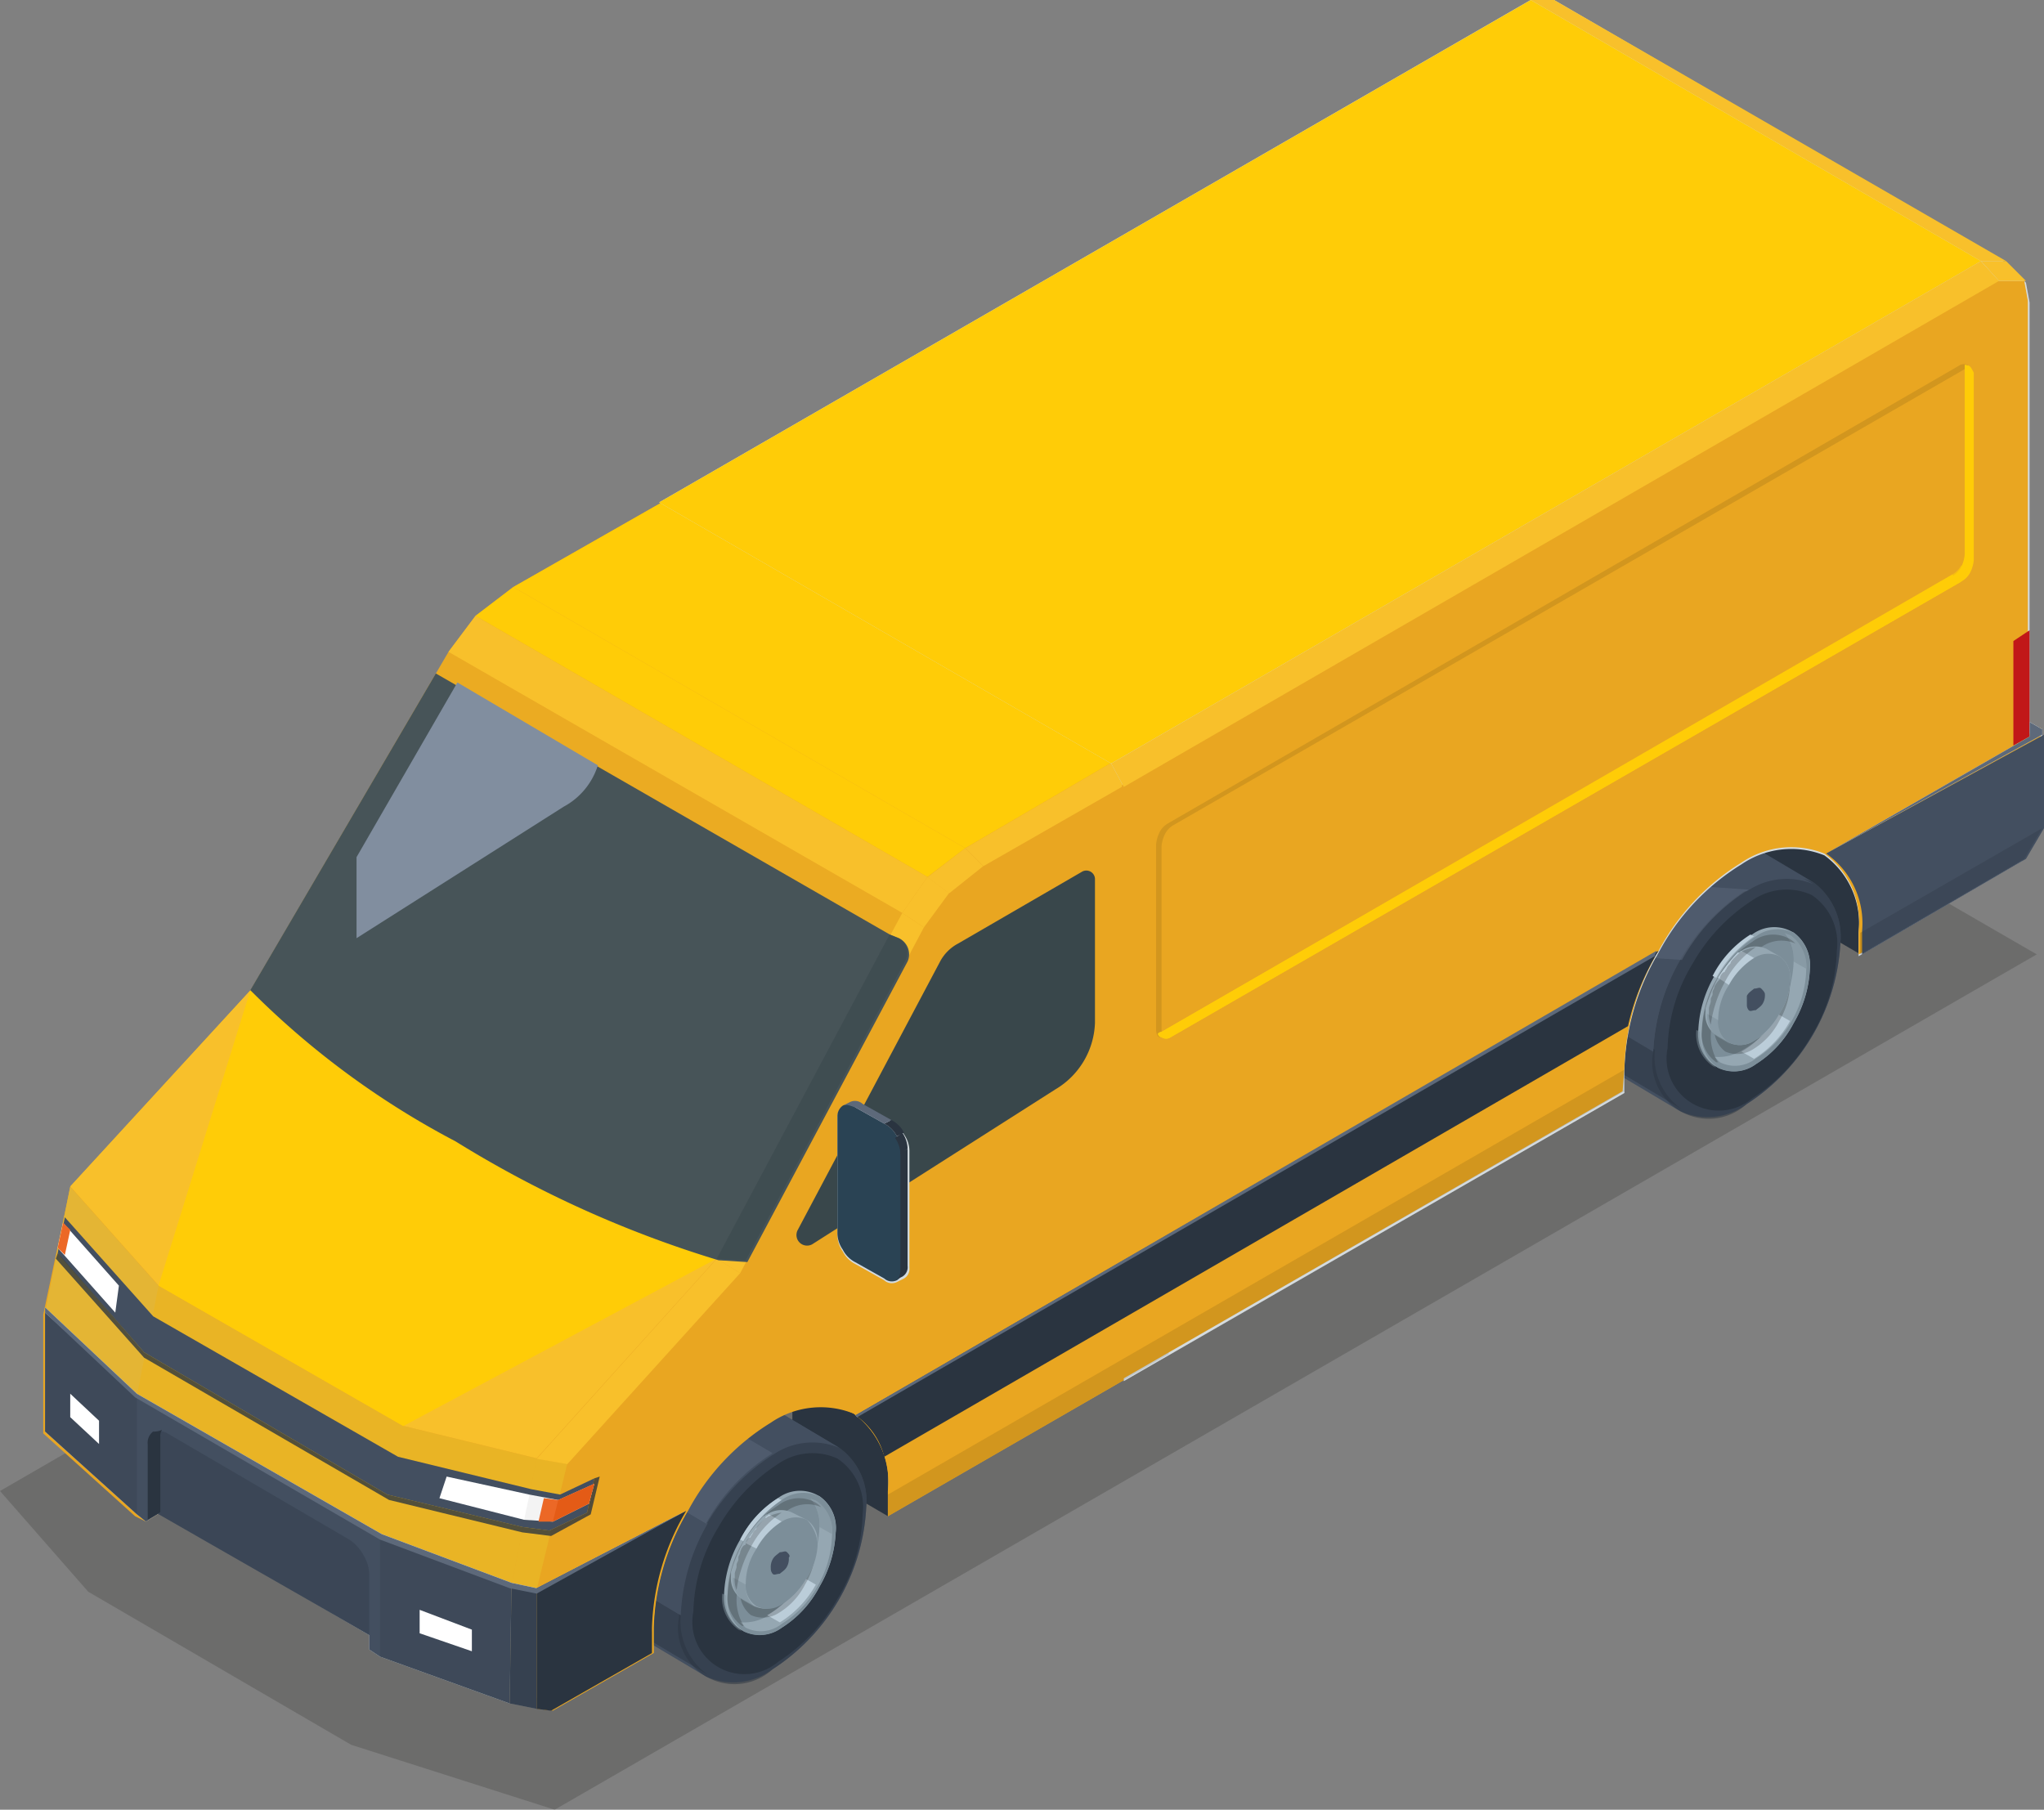 <svg id="brandstetter-icon-dhl" xmlns="http://www.w3.org/2000/svg" width="40.657" height="36" viewBox="0 0 40.657 36">
  <rect x="0" y="0" width="40.657" height="36" fill="#808080" stroke="none"/>
  <path id="Pfad_529" data-name="Pfad 529" d="M40.513,41.576,11.033,58.591,6.985,57.3l-5.23-3.045L0,52.251,29.481,35.2Z" transform="translate(0 -22.591)" fill="#1e1e1c" opacity="0.2"/>
  <g id="Gruppe_292" data-name="Gruppe 292" transform="translate(0.86)">
    <g id="Gruppe_287" data-name="Gruppe 287">
      <path id="Pfad_530" data-name="Pfad 530" d="M45.9,78.231,44,77.121V74.9l1.9,1.11Z" transform="translate(-29.099 -48.07)" fill="#2a3440"/>
      <g id="Gruppe_275" data-name="Gruppe 275" transform="translate(11.499 27.999)">
        <g id="Gruppe_272" data-name="Gruppe 272">
          <path id="Pfad_531" data-name="Pfad 531" d="M38.834,78.965l-1.146-.681a1.311,1.311,0,0,0-1.325.143A4.086,4.086,0,0,0,34.5,81.652a1.3,1.3,0,0,0,.537,1.182l1.146.681a1.311,1.311,0,0,0,1.325-.143,4.086,4.086,0,0,0,1.863-3.224A1.3,1.3,0,0,0,38.834,78.965Z" transform="translate(-34.5 -78.164)" fill="#434f60"/>
          <path id="Pfad_532" data-name="Pfad 532" d="M40.888,80.184a1.311,1.311,0,0,0-1.325.143A4.086,4.086,0,0,0,37.7,83.552a1.123,1.123,0,0,0,1.863,1.039,4.086,4.086,0,0,0,1.863-3.224A1.3,1.3,0,0,0,40.888,80.184Z" transform="translate(-36.554 -79.384)" fill="#2a3440" opacity="0.5"/>
          <path id="Pfad_533" data-name="Pfad 533" d="M35.746,88.481,34.6,87.8a1.3,1.3,0,0,0,.537,1.182l1.146.681A1.3,1.3,0,0,1,35.746,88.481Z" transform="translate(-34.564 -84.348)" fill="#2a3440" opacity="0.5"/>
          <path id="Pfad_534" data-name="Pfad 534" d="M41.025,78.284a1.311,1.311,0,0,0-1.325.143l1.146.681a1.394,1.394,0,0,1,1.325-.143Z" transform="translate(-37.837 -78.164)" fill="#434f60"/>
          <path id="Pfad_535" data-name="Pfad 535" d="M35.137,82.7a3.842,3.842,0,0,0-.537,1.827l1.146.681a3.961,3.961,0,0,1,.537-1.827Z" transform="translate(-34.564 -81.075)" fill="#434f60"/>
          <path id="Pfad_536" data-name="Pfad 536" d="M37.325,78.8A3.844,3.844,0,0,0,36,80.2l1.146.681a3.824,3.824,0,0,1,1.325-1.4Z" transform="translate(-35.463 -78.572)" fill="#5d697a" opacity="0.5"/>
          <path id="Pfad_537" data-name="Pfad 537" d="M41.366,80.8a1.2,1.2,0,0,0-1.182.107A3.615,3.615,0,0,0,39,82.161a3.382,3.382,0,0,0-.5,1.684,1.037,1.037,0,0,0,1.684,1,3.615,3.615,0,0,0,1.182-1.254,3.382,3.382,0,0,0,.5-1.684A1.153,1.153,0,0,0,41.366,80.8Z" transform="translate(-37.067 -79.784)" fill="#2a3440"/>
        </g>
        <g id="Gruppe_274" data-name="Gruppe 274" transform="translate(2.006 1.659)">
          <path id="Pfad_538" data-name="Pfad 538" d="M42.1,82.9l-.072-.036a.733.733,0,0,0-.752.072,2.107,2.107,0,0,0-.752.824,2.341,2.341,0,0,0-.322,1.075.771.771,0,0,0,.322.716l.072.036a.733.733,0,0,0,.752-.072A2.107,2.107,0,0,0,42.1,84.7a2.341,2.341,0,0,0,.322-1.075A.771.771,0,0,0,42.1,82.9Z" transform="translate(-40.164 -82.795)" fill="#95a7b2"/>
          <path id="Pfad_539" data-name="Pfad 539" d="M42.227,82.969a.733.733,0,0,0-.752.072,2.107,2.107,0,0,0-.752.824,2.341,2.341,0,0,0-.322,1.075.771.771,0,0,0,.322.716.733.733,0,0,0,.752-.072,2.107,2.107,0,0,0,.752-.824,2.341,2.341,0,0,0,.322-1.075A.771.771,0,0,0,42.227,82.969Z" transform="translate(-40.293 -82.859)" fill="#7c8e99"/>
          <path id="Pfad_540" data-name="Pfad 540" d="M40.172,88.536,40.1,88.5a.771.771,0,0,0,.322.716l.072.036A.855.855,0,0,1,40.172,88.536Z" transform="translate(-40.1 -86.457)" fill="#7c8e99" opacity="0.5"/>
          <path id="Pfad_541" data-name="Pfad 541" d="M41.852,83.2a2.107,2.107,0,0,0-.752.824l.072.036a2.389,2.389,0,0,1,.752-.824Z" transform="translate(-40.742 -83.055)" fill="#bbcdd9"/>
          <path id="Pfad_542" data-name="Pfad 542" d="M42.64,83.272c-.036-.036-.107-.036-.143-.072a.841.841,0,0,1,.179.573,2.136,2.136,0,0,1-.287,1,1.822,1.822,0,0,1-.716.752.911.911,0,0,1-.573.143l.107.107a.67.67,0,0,0,.716-.072,2.069,2.069,0,0,0,.716-.752,2.136,2.136,0,0,0,.287-1A.726.726,0,0,0,42.64,83.272Z" transform="translate(-40.742 -83.055)" fill="#95a7b2"/>
          <path id="Pfad_543" data-name="Pfad 543" d="M45.143,83.272c-.036-.036-.107-.036-.143-.072a.841.841,0,0,1,.179.573l.251.143A.7.7,0,0,0,45.143,83.272Z" transform="translate(-43.245 -83.055)" fill="#7c8e99" opacity="0.5"/>
          <path id="Pfad_544" data-name="Pfad 544" d="M43.316,87.6a1.822,1.822,0,0,1-.716.752l.251.143a2.069,2.069,0,0,0,.716-.752Z" transform="translate(-41.704 -85.879)" fill="#bbcdd9"/>
          <path id="Pfad_545" data-name="Pfad 545" d="M40.579,85.2a2.136,2.136,0,0,1,.287-1,1.822,1.822,0,0,1,.716-.752.688.688,0,0,1,.681-.072.494.494,0,0,0-.143-.107.67.67,0,0,0-.716.072,2.069,2.069,0,0,0-.716.752,2.136,2.136,0,0,0-.287,1,.7.7,0,0,0,.287.645h.036A.967.967,0,0,1,40.579,85.2Z" transform="translate(-40.293 -83.052)" opacity="0.2"/>
          <g id="Gruppe_273" data-name="Gruppe 273" transform="translate(0.179 0.382)">
            <path id="Pfad_546" data-name="Pfad 546" d="M42.39,84.411a.582.582,0,0,0-.537.036,1.394,1.394,0,0,0-.537.573,1.5,1.5,0,0,0-.215.752.558.558,0,0,0,.215.5.582.582,0,0,0,.537-.036,1.394,1.394,0,0,0,.537-.573,1.5,1.5,0,0,0,.215-.752C42.6,84.661,42.533,84.482,42.39,84.411Z" transform="translate(-40.921 -84.182)" opacity="0.2"/>
            <path id="Pfad_547" data-name="Pfad 547" d="M42.1,85.2a1.266,1.266,0,0,0,.215-.681.493.493,0,0,0-.215-.466l-.287-.143a.511.511,0,0,0-.5.036c-.036,0-.036.036-.072.036a2.7,2.7,0,0,0-.394.5,3.1,3.1,0,0,0-.251.609v.072a.493.493,0,0,0,.215.466l.251.143a.511.511,0,0,0,.5-.036A1.292,1.292,0,0,0,42.1,85.2Z" transform="translate(-40.6 -83.861)" fill="#95a7b2"/>
            <path id="Pfad_548" data-name="Pfad 548" d="M42.618,84.311a.511.511,0,0,0-.5.036,1.467,1.467,0,0,0-.5.537,1.266,1.266,0,0,0-.215.681.493.493,0,0,0,.215.466.511.511,0,0,0,.5-.036,1.467,1.467,0,0,0,.5-.537,1.266,1.266,0,0,0,.215-.681A.81.81,0,0,0,42.618,84.311Z" transform="translate(-41.113 -84.117)" fill="#7c8e99"/>
            <path id="Pfad_549" data-name="Pfad 549" d="M43.122,86.171c-.036-.036-.072,0-.143,0-.036.036-.107.072-.143.143a.323.323,0,0,0-.036.179.157.157,0,0,0,.036.107c.036.036.072,0,.143,0,.036-.036.107-.072.143-.143a.323.323,0,0,0,.036-.179C43.194,86.243,43.158,86.207,43.122,86.171Z" transform="translate(-42.012 -85.333)" fill="#434f60"/>
            <path id="Pfad_550" data-name="Pfad 550" d="M40.951,87.743,40.7,87.6a.493.493,0,0,0,.215.466l.251.143A.532.532,0,0,1,40.951,87.743Z" transform="translate(-40.664 -86.261)" fill="#7c8e99" opacity="0.5"/>
            <path id="Pfad_551" data-name="Pfad 551" d="M41.794,84.172a2.705,2.705,0,0,0-.394.5h0l.215.107a1.455,1.455,0,0,1,.5-.537l-.251-.143C41.83,84.136,41.794,84.136,41.794,84.172Z" transform="translate(-41.113 -84.014)" fill="#bbcdd9"/>
          </g>
          <path id="Pfad_552" data-name="Pfad 552" d="M40.907,84.788c0,.036-.036.072-.036.107v.036c0,.036-.036.072-.036.107v.036c0,.036-.036.107-.036.143v.072a.531.531,0,0,0,.036.251,2.438,2.438,0,0,1,.287-.86A1.86,1.86,0,0,1,41.731,84a.911.911,0,0,0-.251.072c-.036,0-.036.036-.072.036l-.107.107h0c-.036.036-.072.072-.072.107l-.036.036c-.036.036-.036.072-.072.107a.035.035,0,0,1-.036.036.186.186,0,0,0-.072.143c-.036,0-.072.036-.107.143Z" transform="translate(-40.549 -83.568)" opacity="0.2"/>
        </g>
      </g>
      <g id="Gruppe_276" data-name="Gruppe 276" transform="translate(0 9.493)">
        <path id="Pfad_553" data-name="Pfad 553" d="M24.537,31.658,15.582,26.5l-3.833,2.185L11,29.258l-.537.716-3.94,6.734-3.582,3.9L2.4,43.157v2.364l1.827,1.648.215.107.287-.179,4.191,2.4v.322l.215.107,2.579.967.537.107.287.036,2.006-1.146v-.5a4.825,4.825,0,0,1,.681-2.328,4.6,4.6,0,0,1,1.648-1.755,1.76,1.76,0,0,1,1.648-.179,1.676,1.676,0,0,1,.681,1.54v.5l5.588-3.224V32.124Z" transform="translate(-2.4 -26.5)" fill="#e9a621"/>
      </g>
      <path id="Pfad_554" data-name="Pfad 554" d="M11.778,78.309l-.036,2.364-2.579-.931L8.948,79.6v-.287L4.793,76.876l-.287.179-.179-.143L2.5,75.264V72.9l1.827,1.648,4.836,2.794Z" transform="translate(-2.464 -46.787)" fill="#d4dbdf"/>
      <path id="Pfad_555" data-name="Pfad 555" d="M21.1,85.3v2.4l2.579.931.036-2.364Z" transform="translate(-14.401 -54.745)" fill="#bcc3c7" opacity="0.2"/>
      <path id="Pfad_556" data-name="Pfad 556" d="M2.5,75.264l1.827,1.648V74.548L2.5,72.9Z" transform="translate(-2.464 -46.787)" fill="#bcc3c7" opacity="0.2"/>
      <path id="Pfad_557" data-name="Pfad 557" d="M12.279,71.309l-.5,2.507-2.615-.967L4.327,70.055,2.5,68.407,3,65.9l1.755,1.97,4.872,2.794Z" transform="translate(-2.464 -42.294)" fill="#e9b425"/>
      <path id="Pfad_558" data-name="Pfad 558" d="M21.566,79.2,21.1,81.385l2.615.967.5-2.507Z" transform="translate(-14.401 -50.83)" fill="#e9b425"/>
      <path id="Pfad_559" data-name="Pfad 559" d="M2.5,68.407l1.827,1.648.43-2.185L3,65.9Z" transform="translate(-2.464 -42.294)" fill="#bcc3c7" opacity="0.1"/>
      <path id="Pfad_560" data-name="Pfad 560" d="M7.482,55,3.9,58.9l1.755,1.97,4.872,2.794,2.651.645,3.582-3.976Z" transform="translate(-3.363 -35.299)" fill="#f8c02b"/>
      <path id="Pfad_561" data-name="Pfad 561" d="M26.867,41.394l-3.654,6.878h-.036L13.9,42.934,17.84,36.2Z" transform="translate(-9.781 -23.233)" fill="#f8c02b" opacity="0.2"/>
      <path id="Pfad_562" data-name="Pfad 562" d="M32.333,26.5,28.5,28.685l8.991,5.194,3.8-2.221Z" transform="translate(-19.151 -17.007)" fill="#ffcc07"/>
      <path id="Pfad_563" data-name="Pfad 563" d="M27.152,32.6l-.752.573,8.991,5.194.752-.573Z" transform="translate(-17.803 -20.922)" fill="#ffcc07"/>
      <path id="Pfad_564" data-name="Pfad 564" d="M34.428,39.394l-.5.716h0L24.9,34.916l.537-.716Z" transform="translate(-16.84 -21.949)" fill="#f8c02b"/>
      <g id="Gruppe_277" data-name="Gruppe 277" transform="translate(9.815 14.83)">
        <path id="Pfad_565" data-name="Pfad 565" d="M64.9,41.4Z" transform="translate(-52.327 -41.4)" fill="#bcc3c7"/>
        <path id="Pfad_566" data-name="Pfad 566" d="M42.373,42.2V54.021l-5.588,3.224v-.5A1.676,1.676,0,0,0,36.1,55.2a1.577,1.577,0,0,0-1.648.179,4.349,4.349,0,0,0-1.648,1.755,4.825,4.825,0,0,0-.681,2.328v.5l-2.042,1.146-.287-.036V58.749l.609-2.507,3.439-3.8L37.5,45.567l.5-.681.716-.537Z" transform="translate(-29.8 -41.913)" fill="#e9a621"/>
      </g>
      <path id="Pfad_567" data-name="Pfad 567" d="M28.3,90.364l.537.107V88.107l-.5-.107Z" transform="translate(-19.022 -56.478)" fill="#bcc3c7" opacity="0.5"/>
      <path id="Pfad_568" data-name="Pfad 568" d="M28.9,81l.609.107L28.9,83.615l-.5-.107Z" transform="translate(-19.087 -51.985)" fill="#e9b425"/>
      <path id="Pfad_569" data-name="Pfad 569" d="M33.382,69.9l.466.287-3.439,3.8-.609-.107Z" transform="translate(-19.985 -44.861)" fill="#f8c02b"/>
      <path id="Pfad_570" data-name="Pfad 570" d="M43.49,50.7l.43.287-3.654,6.878-.466-.287Z" transform="translate(-26.403 -32.539)" fill="#f8c02b"/>
      <path id="Pfad_571" data-name="Pfad 571" d="M50.6,48.7l.43.322-.5.681-.43-.287Z" transform="translate(-33.013 -31.255)" fill="#f8c02b"/>
      <path id="Pfad_572" data-name="Pfad 572" d="M52.252,47.1l.358.358L51.93,48l-.43-.322Z" transform="translate(-33.912 -30.228)" fill="#f8c02b"/>
      <path id="Pfad_573" data-name="Pfad 573" d="M57.4,40.9l.251.466-3.69,2.113-.358-.358Z" transform="translate(-35.26 -26.249)" fill="#f8c02b"/>
      <path id="Pfad_574" data-name="Pfad 574" d="M19.9,60.337l-6.233,3.331L8.8,60.875,10.627,55Z" transform="translate(-6.507 -35.299)" fill="#ffcc07"/>
      <path id="Pfad_575" data-name="Pfad 575" d="M12.279,78.188l-.5-.107L9.2,77.113,4.327,74.319,2.5,72.6v.107l1.791,1.684,4.872,2.83,2.579.967.537.107,2.973-1.648Z" transform="translate(-2.464 -46.594)" fill="#eef5fa"/>
      <g id="Gruppe_278" data-name="Gruppe 278" transform="translate(2.078 28.442)">
        <path id="Pfad_576" data-name="Pfad 576" d="M12.991,82.366a.722.722,0,0,0-.107-.394.846.846,0,0,0-.287-.322L8.979,79.536a.215.215,0,0,0-.143-.036c0,.036-.036.072-.036.143v1.5l4.191,2.4Z" transform="translate(-8.585 -79.464)" fill="#434f60"/>
        <path id="Pfad_577" data-name="Pfad 577" d="M8.307,79.436a.279.279,0,0,0-.107.251v1.5l.251-.143v-1.5a.215.215,0,0,1,.036-.143A.389.389,0,0,1,8.307,79.436Z" transform="translate(-8.2 -79.4)" fill="#bcc3c7"/>
      </g>
      <path id="Pfad_578" data-name="Pfad 578" d="M23.3,89.866V89.4l1.039.394v.43Z" transform="translate(-15.813 -57.376)" fill="#fff"/>
      <path id="Pfad_579" data-name="Pfad 579" d="M3.9,77.866V77.4l.573.537V78.4Z" transform="translate(-3.363 -49.675)" fill="#fff"/>
      <path id="Pfad_580" data-name="Pfad 580" d="M49.908,48.358l-2.472,1.433a.863.863,0,0,0-.358.358l-2.83,5.337a.211.211,0,0,0,.287.287l4.836-3.081a1.6,1.6,0,0,0,.788-1.325V48.5A.172.172,0,0,0,49.908,48.358Z" transform="translate(-29.239 -31.021)" fill="#39474b"/>
      <g id="Gruppe_279" data-name="Gruppe 279" transform="translate(4.119 13.397)">
        <path id="Pfad_581" data-name="Pfad 581" d="M26.8,42.666l-.179-.072h0L17.59,37.4,13.9,43.7a16.72,16.72,0,0,0,4.084,3.009,22.018,22.018,0,0,0,5.23,2.364h0l.573.036,3.188-5.982A.355.355,0,0,0,26.8,42.666Z" transform="translate(-13.9 -37.4)" fill="#475458"/>
        <path id="Pfad_582" data-name="Pfad 582" d="M24.6,39.548a1.413,1.413,0,0,1-.681.824L19.8,42.987V41.375L21.806,37.9Z" transform="translate(-17.687 -37.721)" fill="#818e9f"/>
        <path id="Pfad_583" data-name="Pfad 583" d="M43.561,52.4a.332.332,0,0,0-.143-.43l-.179-.072h0L39.8,58.348l.573.036Z" transform="translate(-30.522 -46.706)" fill="#39474b" opacity="0.5"/>
      </g>
      <path id="Pfad_584" data-name="Pfad 584" d="M32.093,91.03V90.6L29.8,91.925v.215l.287.036Z" transform="translate(-19.985 -58.146)" opacity="0.1"/>
      <g id="Gruppe_280" data-name="Gruppe 280" transform="translate(15.797 21.899)">
        <path id="Pfad_585" data-name="Pfad 585" d="M46.5,61.544a.217.217,0,0,1,.107-.215l.143-.072a.226.226,0,0,1,.251.036l.573.322a.564.564,0,0,1,.251.251.578.578,0,0,1,.107.322v2.328a.217.217,0,0,1-.107.215l-.143.072a.226.226,0,0,1-.251-.036l-.573-.322a.564.564,0,0,1-.251-.251.578.578,0,0,1-.107-.322Z" transform="translate(-46.5 -61.198)" fill="#d4dbdf"/>
        <path id="Pfad_586" data-name="Pfad 586" d="M46.607,61.358a.226.226,0,0,1,.251.036l.573.322a.564.564,0,0,1,.251.251.578.578,0,0,1,.107.322v2.328a.217.217,0,0,1-.107.215.226.226,0,0,1-.251-.036l-.573-.322a.564.564,0,0,1-.251-.251A.578.578,0,0,1,46.5,63.9V61.573A.255.255,0,0,1,46.607,61.358Z" transform="translate(-46.5 -61.263)" fill="#2a4354"/>
        <path id="Pfad_587" data-name="Pfad 587" d="M49.843,62.9a.578.578,0,0,1,.107.322l-.143.107a.578.578,0,0,0-.107-.322Z" transform="translate(-48.554 -62.268)" fill="#2a3440"/>
        <path id="Pfad_588" data-name="Pfad 588" d="M49.243,62.2a.564.564,0,0,1,.251.251l-.143.072a.564.564,0,0,0-.251-.251Z" transform="translate(-48.169 -61.818)" fill="#2a3440"/>
        <path id="Pfad_589" data-name="Pfad 589" d="M49.807,66.2V63.872l.143-.072v2.328a.217.217,0,0,1-.107.215l-.143.072C49.772,66.415,49.807,66.307,49.807,66.2Z" transform="translate(-48.554 -62.845)" fill="#2a3440"/>
        <path id="Pfad_590" data-name="Pfad 590" d="M46.943,61.158a.226.226,0,0,1,.251.036l.573.322-.143.072-.573-.322c-.107-.036-.179-.072-.251-.036Z" transform="translate(-46.693 -61.134)" fill="#5d697a"/>
      </g>
      <path id="Pfad_591" data-name="Pfad 591" d="M13.194,73.116l-.573-.107L9.97,72.364,5.1,69.57,3.343,67.6l-.143.716,1.719,1.97,4.836,2.83,2.687.645.537.072.752-.358.143-.681Z" transform="translate(-2.913 -43.385)" fill="#434f60"/>
      <path id="Pfad_592" data-name="Pfad 592" d="M13.81,74.078l-.143.681-.752.358-.537-.072L9.691,74.4,4.855,71.57l-1.648-1.9L3.136,69.6l-.036.107,1.755,1.97,4.872,2.83,2.651.645.573.072.788-.43.179-.752Z" transform="translate(-2.849 -44.669)" fill="#2a3440" opacity="0.78"/>
      <path id="Pfad_593" data-name="Pfad 593" d="M26.764,82.466l-.573-.107L24.543,82l-.143.43,1.684.43.573.036.716-.358.107-.394Z" transform="translate(-16.519 -52.627)" fill="#fff"/>
      <path id="Pfad_594" data-name="Pfad 594" d="M29.781,82.722l-.573-.107-.107.5.573.036.716-.358L30.5,82.4Z" transform="translate(-19.536 -52.884)" opacity="0.05"/>
      <path id="Pfad_595" data-name="Pfad 595" d="M3.2,68.4l1.146,1.29.072-.537L3.307,67.9Z" transform="translate(-2.913 -43.578)" fill="#fff"/>
      <path id="Pfad_596" data-name="Pfad 596" d="M30.007,82.687l-.107.466h.287l.716-.358.107-.394-.716.322Z" transform="translate(-20.049 -52.884)" fill="#ec6826"/>
      <path id="Pfad_597" data-name="Pfad 597" d="M30.807,82.722l-.107.43.716-.358.107-.394Z" transform="translate(-20.563 -52.884)" fill="#e45b16"/>
      <path id="Pfad_598" data-name="Pfad 598" d="M3.451,68.043,3.307,67.9l-.107.5.143.143Z" transform="translate(-2.913 -43.578)" fill="#ec6826"/>
      <path id="Pfad_599" data-name="Pfad 599" d="M99.9,47.031,98,45.921V43.7l1.9,1.11Z" transform="translate(-63.755 -28.046)" fill="#2a3440"/>
      <g id="Gruppe_284" data-name="Gruppe 284" transform="translate(30.4 16.838)">
        <g id="Gruppe_281" data-name="Gruppe 281">
          <path id="Pfad_600" data-name="Pfad 600" d="M92.079,47.72l-1.146-.681c-.322-.179-1.719.394-2.257.681a3.845,3.845,0,0,0-1.325,1.4c-.322.573.394.681.394,1.29a1.3,1.3,0,0,0,.537,1.182l1.146.681a1.311,1.311,0,0,0,1.325-.143A4.086,4.086,0,0,0,92.616,48.9,1.341,1.341,0,0,0,92.079,47.72Z" transform="translate(-87.267 -47.005)" fill="#434f60"/>
          <path id="Pfad_601" data-name="Pfad 601" d="M94.988,48.784a1.311,1.311,0,0,0-1.325.143A4.086,4.086,0,0,0,91.8,52.152a1.123,1.123,0,0,0,1.863,1.039,4.086,4.086,0,0,0,1.863-3.224A1.341,1.341,0,0,0,94.988,48.784Z" transform="translate(-90.176 -48.07)" fill="#2a3440" opacity="0.5"/>
          <path id="Pfad_602" data-name="Pfad 602" d="M89.846,57.081,88.7,56.4a1.3,1.3,0,0,0,.537,1.182l1.146.681A1.258,1.258,0,0,1,89.846,57.081Z" transform="translate(-88.187 -53.035)" fill="#2a3440" opacity="0.5"/>
          <path id="Pfad_603" data-name="Pfad 603" d="M93.357,47.139c-.322-.179-1.719.394-2.257.681l2.113.143a1.394,1.394,0,0,1,1.325-.143Z" transform="translate(-89.727 -47.069)" fill="#434f60"/>
          <path id="Pfad_604" data-name="Pfad 604" d="M87.351,52.9c-.322.573.394.681.394,1.29l1.146.681a3.961,3.961,0,0,1,.537-1.827Z" transform="translate(-87.267 -50.788)" fill="#434f60"/>
          <path id="Pfad_605" data-name="Pfad 605" d="M88.825,49A3.845,3.845,0,0,0,87.5,50.4l2.113.143a3.824,3.824,0,0,1,1.325-1.4Z" transform="translate(-87.417 -48.285)" fill="#5d697a" opacity="0.5"/>
          <path id="Pfad_606" data-name="Pfad 606" d="M95.466,49.5a1.2,1.2,0,0,0-1.182.107A3.615,3.615,0,0,0,93.1,50.861a3.382,3.382,0,0,0-.5,1.684,1.037,1.037,0,0,0,1.684,1,3.615,3.615,0,0,0,1.182-1.254,3.382,3.382,0,0,0,.5-1.684A1.153,1.153,0,0,0,95.466,49.5Z" transform="translate(-90.69 -48.534)" fill="#2a3440"/>
        </g>
        <g id="Gruppe_283" data-name="Gruppe 283" transform="translate(2.483 1.608)">
          <path id="Pfad_607" data-name="Pfad 607" d="M96.2,51.6l-.072-.036a.733.733,0,0,0-.752.072,2.107,2.107,0,0,0-.752.824,2.341,2.341,0,0,0-.322,1.075.771.771,0,0,0,.322.716l.072.036a.733.733,0,0,0,.752-.072A2.107,2.107,0,0,0,96.2,53.4a2.341,2.341,0,0,0,.322-1.075A.808.808,0,0,0,96.2,51.6Z" transform="translate(-94.264 -51.495)" fill="#95a7b2"/>
          <path id="Pfad_608" data-name="Pfad 608" d="M96.327,51.669a.733.733,0,0,0-.752.072,2.107,2.107,0,0,0-.752.824,2.341,2.341,0,0,0-.322,1.075.771.771,0,0,0,.322.716.733.733,0,0,0,.752-.072,2.107,2.107,0,0,0,.752-.824,2.341,2.341,0,0,0,.322-1.075A.808.808,0,0,0,96.327,51.669Z" transform="translate(-94.393 -51.559)" fill="#7c8e99"/>
          <path id="Pfad_609" data-name="Pfad 609" d="M94.272,57.236,94.2,57.2a.771.771,0,0,0,.322.716l.072.036A.907.907,0,0,1,94.272,57.236Z" transform="translate(-94.2 -55.157)" fill="#7c8e99" opacity="0.5"/>
          <path id="Pfad_610" data-name="Pfad 610" d="M95.852,51.9a2.107,2.107,0,0,0-.752.824l.072.036a2.39,2.39,0,0,1,.752-.824Z" transform="translate(-94.778 -51.755)" fill="#bbcdd9"/>
          <path id="Pfad_611" data-name="Pfad 611" d="M96.74,51.872c-.036-.036-.107-.036-.143-.072a.841.841,0,0,1,.179.573,2.136,2.136,0,0,1-.287,1,1.822,1.822,0,0,1-.716.752.911.911,0,0,1-.573.143l.107.107a.67.67,0,0,0,.716-.072,2.069,2.069,0,0,0,.716-.752,2.136,2.136,0,0,0,.287-1A.767.767,0,0,0,96.74,51.872Z" transform="translate(-94.842 -51.691)" fill="#95a7b2"/>
          <path id="Pfad_612" data-name="Pfad 612" d="M99.243,51.872c-.036-.036-.107-.036-.143-.072a.841.841,0,0,1,.179.573l.251.143A.741.741,0,0,0,99.243,51.872Z" transform="translate(-97.345 -51.691)" fill="#7c8e99" opacity="0.5"/>
          <path id="Pfad_613" data-name="Pfad 613" d="M97.416,56.3a1.822,1.822,0,0,1-.716.752l.251.143a2.069,2.069,0,0,0,.716-.752Z" transform="translate(-95.804 -54.579)" fill="#bbcdd9"/>
          <path id="Pfad_614" data-name="Pfad 614" d="M94.679,53.9a2.136,2.136,0,0,1,.287-1,1.822,1.822,0,0,1,.716-.752.688.688,0,0,1,.681-.072.494.494,0,0,0-.143-.107.67.67,0,0,0-.716.072,2.069,2.069,0,0,0-.716.752,2.136,2.136,0,0,0-.287,1,.7.7,0,0,0,.287.645h.036A.967.967,0,0,1,94.679,53.9Z" transform="translate(-94.393 -51.752)" opacity="0.2"/>
          <g id="Gruppe_282" data-name="Gruppe 282" transform="translate(0.179 0.382)">
            <path id="Pfad_615" data-name="Pfad 615" d="M96.49,53.111a.582.582,0,0,0-.537.036,1.394,1.394,0,0,0-.537.573,1.5,1.5,0,0,0-.215.752.558.558,0,0,0,.215.5.582.582,0,0,0,.537-.036,1.394,1.394,0,0,0,.537-.573,1.5,1.5,0,0,0,.215-.752C96.7,53.361,96.633,53.182,96.49,53.111Z" transform="translate(-95.021 -52.882)" opacity="0.2"/>
            <path id="Pfad_616" data-name="Pfad 616" d="M96.169,53.9a1.266,1.266,0,0,0,.215-.681.493.493,0,0,0-.215-.466l-.251-.143a.511.511,0,0,0-.5.036c-.036,0-.036.036-.072.036a2.7,2.7,0,0,0-.394.5,3.1,3.1,0,0,0-.251.609v.072a.493.493,0,0,0,.215.466l.251.143a.511.511,0,0,0,.5-.036A1.214,1.214,0,0,0,96.169,53.9Z" transform="translate(-94.7 -52.561)" fill="#95a7b2"/>
            <path id="Pfad_617" data-name="Pfad 617" d="M96.618,53.011a.511.511,0,0,0-.5.036,1.466,1.466,0,0,0-.5.537,1.266,1.266,0,0,0-.215.681.493.493,0,0,0,.215.466.511.511,0,0,0,.5-.036,1.467,1.467,0,0,0,.5-.537,1.266,1.266,0,0,0,.215-.681A.493.493,0,0,0,96.618,53.011Z" transform="translate(-95.149 -52.817)" fill="#7c8e99"/>
            <path id="Pfad_618" data-name="Pfad 618" d="M97.287,54.871c-.036-.036-.072,0-.143,0-.036.036-.107.072-.143.143v.179a.157.157,0,0,0,.036.107c.036.036.072,0,.143,0,.036-.036.107-.072.143-.143a.323.323,0,0,0,.036-.179C97.358,54.943,97.322,54.907,97.287,54.871Z" transform="translate(-96.176 -54.033)" fill="#434f60"/>
            <path id="Pfad_619" data-name="Pfad 619" d="M95.051,56.443,94.8,56.3a.493.493,0,0,0,.215.466l.251.143A.532.532,0,0,1,95.051,56.443Z" transform="translate(-94.764 -54.961)" fill="#7c8e99" opacity="0.5"/>
            <path id="Pfad_620" data-name="Pfad 620" d="M95.794,52.836a2.7,2.7,0,0,0-.394.5h0l.215.143a1.455,1.455,0,0,1,.5-.537l-.251-.143C95.866,52.836,95.83,52.836,95.794,52.836Z" transform="translate(-95.149 -52.714)" fill="#bbcdd9"/>
          </g>
          <path id="Pfad_621" data-name="Pfad 621" d="M95.007,53.388c0,.036-.036.072-.036.107v.036c0,.036-.036.072-.036.107v.036c0,.036-.036.107-.036.143v.072a.531.531,0,0,0,.036.251,2.438,2.438,0,0,1,.287-.86,1.861,1.861,0,0,1,.609-.681.911.911,0,0,0-.251.072c-.036,0-.036.036-.072.036l-.107.107h0c-.036.036-.072.072-.072.107l-.036.036c-.036.036-.036.072-.072.107a.035.035,0,0,1-.036.036.186.186,0,0,0-.072.143.5.5,0,0,0-.107.143Z" transform="translate(-94.649 -52.204)" opacity="0.2"/>
        </g>
      </g>
      <g id="Gruppe_285" data-name="Gruppe 285" transform="translate(12.251)">
        <path id="Pfad_622" data-name="Pfad 622" d="M64.11,14.507l-.251-.143V6.018l-.072-.394-.394-.394L54.4,0h-.466L36.6,9.994l8.991,5.194.251.466V27.475L55.8,21.743v-.466a4.825,4.825,0,0,1,.681-2.328,4.6,4.6,0,0,1,1.648-1.755,1.76,1.76,0,0,1,1.648-.179,1.676,1.676,0,0,1,.681,1.54v.466l3.26-1.9.358-.609Z" transform="translate(-36.6)" fill="#d4dbdf"/>
        <path id="Pfad_623" data-name="Pfad 623" d="M72.294,31.254a4.825,4.825,0,0,1,.681-2.328,4.6,4.6,0,0,1,1.648-1.755,1.76,1.76,0,0,1,1.648-.179,1.676,1.676,0,0,1,.681,1.54V29l3.26-1.9.358-.609V24.484l-.251.143V15.994l-.072-.394h-.537L62.3,25.63V37.451l9.958-5.731Z" transform="translate(-53.094 -10.012)" fill="#e9a621"/>
        <path id="Pfad_624" data-name="Pfad 624" d="M94.457,5.194,85.466,0H85l8.955,5.194Z" transform="translate(-67.663)" fill="#f8c02b"/>
        <path id="Pfad_625" data-name="Pfad 625" d="M62.893,5.194,53.937,0,36.6,9.994l8.991,5.194Z" transform="translate(-36.6)" fill="#ffcc07"/>
        <path id="Pfad_626" data-name="Pfad 626" d="M79,14.5,61.7,24.494l.251.466L79.36,14.894Z" transform="translate(-52.709 -9.306)" fill="#f8c02b"/>
        <path id="Pfad_627" data-name="Pfad 627" d="M110.5,14.5l.394.394h-.537L110,14.5Z" transform="translate(-83.707 -9.306)" fill="#f8c02b"/>
      </g>
      <path id="Pfad_628" data-name="Pfad 628" d="M101.4,42.715l4.3-2.364v-.107l-.251-.143v.287Z" transform="translate(-65.937 -25.736)" fill="#d4dbdf"/>
      <path id="Pfad_629" data-name="Pfad 629" d="M47.5,62.106l.036.036,15.9-9.17a.125.125,0,0,1,.036-.072Z" transform="translate(-31.345 -33.951)" fill="#d4dbdf"/>
      <path id="Pfad_630" data-name="Pfad 630" d="M49.3,68.284l5.588-3.224v-.036l9.063-5.194V59.4L49.3,67.854Z" transform="translate(-32.5 -38.122)" opacity="0.1"/>
      <path id="Pfad_631" data-name="Pfad 631" d="M103.3,48.507l3.26-1.9.358-.609L103.3,48.078Z" transform="translate(-67.157 -29.522)" opacity="0.1"/>
      <path id="Pfad_632" data-name="Pfad 632" d="M64.307,33.506v-3.69a.664.664,0,0,1,.072-.251.432.432,0,0,1,.179-.179l15.725-9.063a.132.132,0,0,1,.107-.036.035.035,0,0,0-.036-.036.16.16,0,0,0-.179,0l-15.725,9.1a.432.432,0,0,0-.179.179.664.664,0,0,0-.072.251v3.69c0,.072.036.143.072.143h.072A.132.132,0,0,1,64.307,33.506Z" transform="translate(-42.063 -12.98)" opacity="0.1"/>
      <g id="Gruppe_286" data-name="Gruppe 286" transform="translate(22.173 7.256)">
        <path id="Pfad_633" data-name="Pfad 633" d="M80.419,20.271c-.036,0-.072-.036-.072,0v3.761a.664.664,0,0,1-.072.251.432.432,0,0,1-.179.179L64.372,33.525a.125.125,0,0,0-.072.036.077.077,0,0,0,.072.072.16.16,0,0,0,.179,0L80.276,24.57a.432.432,0,0,0,.179-.179.664.664,0,0,0,.072-.251V20.415C80.491,20.343,80.455,20.271,80.419,20.271Z" transform="translate(-64.3 -20.256)" fill="#ffcc07"/>
        <path id="Pfad_634" data-name="Pfad 634" d="M108.579,31.4a.432.432,0,0,1-.179.179l.143.072a.432.432,0,0,0,.179-.179Z" transform="translate(-92.603 -27.408)" fill="#ffcc07" opacity="0.6"/>
        <path id="Pfad_635" data-name="Pfad 635" d="M108.972,30.8a.664.664,0,0,1-.072.251l.143.072a.664.664,0,0,0,.072-.251Z" transform="translate(-92.924 -27.023)" fill="#ffcc07" opacity="0.3"/>
        <path id="Pfad_636" data-name="Pfad 636" d="M80.1,31.9,64.372,41a.125.125,0,0,0-.072.036.077.077,0,0,0,.072.072.16.16,0,0,0,.179,0l15.725-9.063Z" transform="translate(-64.3 -27.729)" fill="#ffcc07"/>
      </g>
      <path id="Pfad_637" data-name="Pfad 637" d="M112.122,35l-.322.215v2.078l.322-.179Z" transform="translate(-72.612 -22.463)" fill="#c11718"/>
    </g>
    <g id="Gruppe_288" data-name="Gruppe 288" transform="translate(35.463 14.364)">
      <path id="Pfad_638" data-name="Pfad 638" d="M101.4,43.164h0a1.692,1.692,0,0,1,.716,1.54v.466l3.26-1.9.358-.609V40.8L101.4,43.164Z" transform="translate(-101.4 -40.549)" fill="#434f60"/>
      <path id="Pfad_639" data-name="Pfad 639" d="M103.3,48.507l3.26-1.9.358-.609L103.3,48.078Z" transform="translate(-102.619 -43.887)" opacity="0.1"/>
      <path id="Pfad_640" data-name="Pfad 640" d="M101.4,42.715l4.3-2.364v-.107l-.251-.143v.287Z" transform="translate(-101.4 -40.1)" fill="#5d697a"/>
    </g>
    <g id="Gruppe_290" data-name="Gruppe 290" transform="translate(0.036 26.006)">
      <path id="Pfad_641" data-name="Pfad 641" d="M28.3,90.364l.537.107V88.107l-.5-.107Z" transform="translate(-19.058 -82.484)" fill="#434f60"/>
      <path id="Pfad_642" data-name="Pfad 642" d="M11.778,78.309l-.036,2.364-2.579-.931L8.948,79.6v-.287L4.793,76.876l-.287.179-.179-.143L2.5,75.264V72.9l1.827,1.648,4.836,2.794Z" transform="translate(-2.5 -72.793)" fill="#434f60"/>
      <path id="Pfad_643" data-name="Pfad 643" d="M21.1,85.3v2.4l2.579.931.036-2.364Z" transform="translate(-14.437 -80.751)" fill="#2a3440" opacity="0.2"/>
      <path id="Pfad_644" data-name="Pfad 644" d="M2.5,75.264l1.827,1.648V74.548L2.5,72.9Z" transform="translate(-2.5 -72.793)" fill="#2a3440" opacity="0.2"/>
      <path id="Pfad_645" data-name="Pfad 645" d="M28.3,90.364l.537.107V88.107l-.5-.107Z" transform="translate(-19.058 -82.484)" fill="#2a3440" opacity="0.5"/>
      <g id="Gruppe_289" data-name="Gruppe 289" transform="translate(2.042 2.436)">
        <path id="Pfad_646" data-name="Pfad 646" d="M12.991,82.366a.722.722,0,0,0-.107-.394.846.846,0,0,0-.287-.322L8.979,79.536a.215.215,0,0,0-.143-.036c0,.036-.036.072-.036.143v1.5l4.191,2.4Z" transform="translate(-8.585 -79.464)" fill="#2a3440" opacity="0.3"/>
        <path id="Pfad_647" data-name="Pfad 647" d="M8.307,79.436a.279.279,0,0,0-.107.251v1.5l.251-.143v-1.5a.215.215,0,0,1,.036-.143A.389.389,0,0,1,8.307,79.436Z" transform="translate(-8.2 -79.4)" fill="#2a3440"/>
      </g>
      <path id="Pfad_648" data-name="Pfad 648" d="M23.3,89.866V89.4l1.039.394v.43Z" transform="translate(-15.849 -83.382)" fill="#fff"/>
      <path id="Pfad_649" data-name="Pfad 649" d="M3.9,77.866V77.4l.573.537V78.4Z" transform="translate(-3.399 -75.681)" fill="#fff"/>
      <path id="Pfad_650" data-name="Pfad 650" d="M29.8,85.44v2.4l.287.036,2.006-1.146v-.5a4.825,4.825,0,0,1,.681-2.328Z" transform="translate(-20.021 -79.852)" fill="#2a3440"/>
      <path id="Pfad_651" data-name="Pfad 651" d="M12.279,78.188l-.5-.107L9.2,77.113,4.327,74.319,2.5,72.6v.107l1.791,1.684,4.872,2.83,2.579.967.537.107,2.973-1.648Z" transform="translate(-2.5 -72.6)" fill="#5d697a"/>
    </g>
    <g id="Gruppe_291" data-name="Gruppe 291" transform="translate(16.155 18.913)">
      <path id="Pfad_652" data-name="Pfad 652" d="M47.5,62.042a1.392,1.392,0,0,1,.573.824L62.867,54.3a4.925,4.925,0,0,1,.609-1.5Z" transform="translate(-47.5 -52.8)" fill="#2a3440"/>
      <path id="Pfad_653" data-name="Pfad 653" d="M63.4,52.907c0-.036.036-.072.036-.107L47.5,62.042l.036.036Z" transform="translate(-47.5 -52.8)" fill="#5d697a"/>
    </g>
  </g>
</svg>
